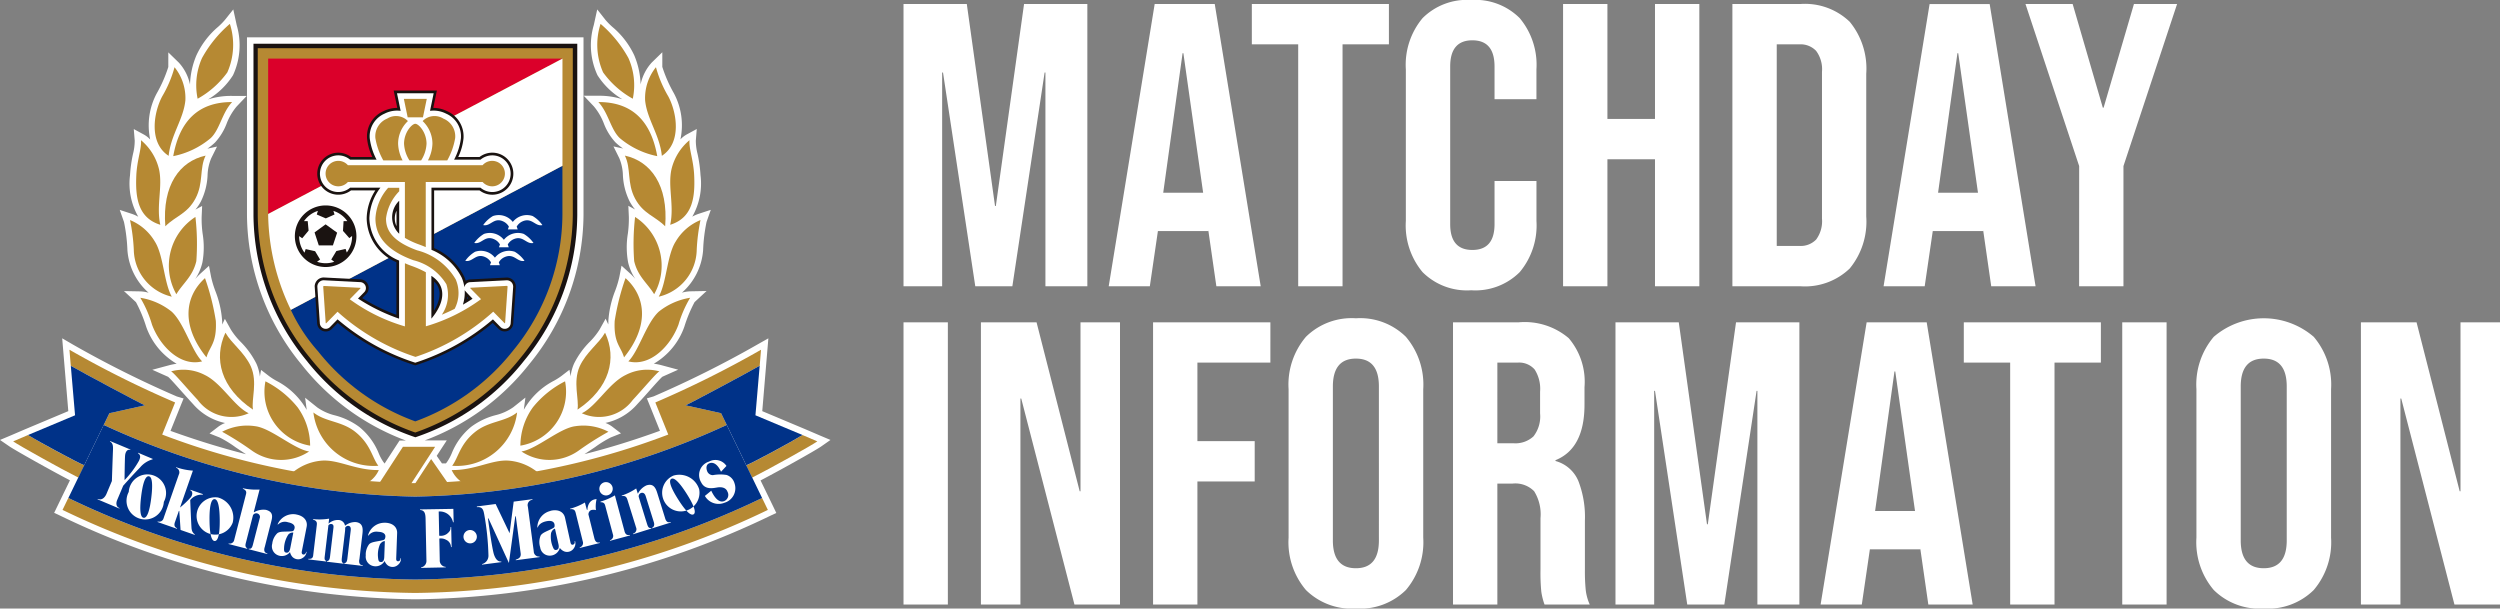 <svg xmlns="http://www.w3.org/2000/svg" xmlns:xlink="http://www.w3.org/1999/xlink" width="117.821" height="28.68" viewBox="0 0 117.821 28.68">
  <rect x="0" y="0" width="117.821" height="28.68" fill="#808080" stroke="none"/>
  <defs>
    <clipPath id="clip-path">
      <rect id="矩形_13" data-name="矩形 13" width="39.139" height="27.797" fill="none"/>
    </clipPath>
  </defs>
  <g id="logo_header" transform="translate(-16 -8.51)">
    <path id="路径_57704" data-name="路径 57704" d="M.779-13.3H3.762l1.33,9.519H5.13L6.46-13.3H9.443V0H7.467V-10.07H7.429L5.909,0H4.161L2.641-10.07H2.6V0H.779Zm11.837,0h2.831L17.613,0h-2.09l-.38-2.641V-2.6H12.768L12.388,0H10.45ZM14.9-4.408l-.931-6.574h-.038l-.912,6.574ZM19.38-11.4H17.195v-1.9h6.46v1.9H21.47V0H19.38ZM27.531.19a2.96,2.96,0,0,1-2.29-.855,3.429,3.429,0,0,1-.788-2.413v-7.144a3.429,3.429,0,0,1,.788-2.413,2.96,2.96,0,0,1,2.29-.855,2.96,2.96,0,0,1,2.289.855,3.429,3.429,0,0,1,.788,2.413v1.406H28.633v-1.539q0-1.235-1.045-1.235t-1.045,1.235v7.429q0,1.216,1.045,1.216t1.045-1.216V-4.959h1.976v1.881A3.429,3.429,0,0,1,29.82-.665,2.96,2.96,0,0,1,27.531.19ZM31.863-13.3h2.09v5.415h2.242V-13.3h2.09V0h-2.09V-5.985H33.953V0h-2.09Zm7.98,0h3.192a3.044,3.044,0,0,1,2.337.836,3.472,3.472,0,0,1,.779,2.451v6.726a3.472,3.472,0,0,1-.779,2.451A3.044,3.044,0,0,1,43.035,0H39.843ZM43-1.9a1.01,1.01,0,0,0,.789-.3,1.45,1.45,0,0,0,.276-.988v-6.916a1.45,1.45,0,0,0-.276-.988A1.01,1.01,0,0,0,43-11.4H41.933v9.5Zm6.137-11.4h2.831L54.131,0h-2.09l-.38-2.641V-2.6H49.286L48.906,0H46.968Zm2.28,8.892-.931-6.574h-.038l-.912,6.574Zm4.769-1.254L53.656-13.3h2.223L57.3-8.417h.038L58.767-13.3H60.8L58.273-5.662V0h-2.09ZM.779,1.7h2.09V15H.779Zm3.648,0H7.049L9.082,9.661H9.12V1.7h1.862V15H8.835L6.327,5.291H6.289V15H4.427Zm8.113,0h5.529V3.6H14.63V7.3h2.7V9.2h-2.7V15H12.54ZM22.1,15.19a3.068,3.068,0,0,1-2.356-.874,3.48,3.48,0,0,1-.817-2.47V4.854a3.48,3.48,0,0,1,.817-2.47A3.068,3.068,0,0,1,22.1,1.51a3.068,3.068,0,0,1,2.356.874,3.48,3.48,0,0,1,.817,2.47v6.992a3.48,3.48,0,0,1-.817,2.47A3.068,3.068,0,0,1,22.1,15.19Zm0-1.9q1.083,0,1.083-1.311V4.721q0-1.311-1.083-1.311T21.014,4.721v7.258Q21.014,13.29,22.1,13.29ZM26.676,1.7h3.1a3.2,3.2,0,0,1,2.356.75,3.17,3.17,0,0,1,.741,2.309v.817q0,2.071-1.368,2.622v.038a1.631,1.631,0,0,1,1.074.931,4.688,4.688,0,0,1,.313,1.881v2.337a8.936,8.936,0,0,0,.038.921,2.312,2.312,0,0,0,.19.694H30.989a3.046,3.046,0,0,1-.152-.608,9.146,9.146,0,0,1-.038-1.026V10.934A2.064,2.064,0,0,0,30.5,9.661,1.246,1.246,0,0,0,29.488,9.3h-.722V15h-2.09Zm2.85,5.7a1.254,1.254,0,0,0,.941-.323,1.526,1.526,0,0,0,.313-1.083V4.968a1.688,1.688,0,0,0-.257-1.045.969.969,0,0,0-.807-.323h-.95V7.4Zm4.807-5.7h2.983l1.33,9.519h.038L40.014,1.7H43V15H41.021V4.93h-.038L39.463,15H37.715L36.195,4.93h-.038V15H34.333Zm11.837,0H49L51.167,15h-2.09l-.38-2.641V12.4H46.322l-.38,2.6H44Zm2.28,8.892-.931-6.574h-.038l-.912,6.574ZM52.934,3.6H50.749V1.7h6.46V3.6H55.024V15h-2.09Zm5.282-1.9h2.09V15h-2.09Zm6.669,13.49a3.068,3.068,0,0,1-2.356-.874,3.48,3.48,0,0,1-.817-2.47V4.854a3.48,3.48,0,0,1,.817-2.47,3.612,3.612,0,0,1,4.712,0,3.48,3.48,0,0,1,.817,2.47v6.992a3.48,3.48,0,0,1-.817,2.47A3.068,3.068,0,0,1,64.885,15.19Zm0-1.9q1.083,0,1.083-1.311V4.721q0-1.311-1.083-1.311T63.8,4.721v7.258Q63.8,13.29,64.885,13.29ZM69.464,1.7h2.622l2.033,7.961h.038V1.7h1.862V15H73.872L71.364,5.291h-.038V15H69.464Z" transform="translate(57.802 22)" fill="#fff"/>
    <g id="组_25800" data-name="组 25800" transform="translate(16 8.954)">
      <g id="组_7" data-name="组 7" clip-path="url(#clip-path)">
        <path id="路径_125" data-name="路径 125" d="M39.139,20.29l-.5-.211-.7-.3-.055-.023-1.96-.823.178-2.12.063-.753.047-.559-.489.276A49.338,49.338,0,0,1,30.8,18.239l-.314.092.122.3.494,1.228c-1.175.427-2.364.8-3.557,1.1.18-.118.349-.231.5-.332a5.34,5.34,0,0,1,.737-.454l.484-.193-.413-.317a1.3,1.3,0,0,0-.321-.175,2.751,2.751,0,0,0,1.506-.889c.21-.225.421-.462.607-.672.22-.248.493-.554.574-.617l.743-.331-.807-.217a2.6,2.6,0,0,0-.341-.066,3.273,3.273,0,0,0,1.441-1.751,6.556,6.556,0,0,1,.479-1.151l.565-.523-.779.015a1.586,1.586,0,0,0-.383.064,2.956,2.956,0,0,0,1-2.006,7.9,7.9,0,0,1,.162-1.33l.2-.569-.574.188a1.785,1.785,0,0,0-.3.135,3.146,3.146,0,0,0,.389-1.958,6.377,6.377,0,0,0-.141-1.007,2.547,2.547,0,0,1-.08-.621l.044-.546-.481.261a1.215,1.215,0,0,0-.288.227,3.2,3.2,0,0,0-.308-2.172,6.464,6.464,0,0,1-.546-1.244v-.69l-.5.487a2.189,2.189,0,0,0-.523,1.03,3.828,3.828,0,0,0-.3-1.373A3.908,3.908,0,0,0,28.859.823a3.277,3.277,0,0,1-.324-.329L28.146,0l-.135.617-.027.122A3.359,3.359,0,0,0,28.158,3.1a3.512,3.512,0,0,0,1.174,1.134A3.532,3.532,0,0,0,28.2,4.069l-.688,0,.475.5a2.832,2.832,0,0,1,.469.8,2.755,2.755,0,0,0,.553.9,2.909,2.909,0,0,0,.357.287l-.455-.1.275.554a2.227,2.227,0,0,1,.17.791,3.1,3.1,0,0,0,.314,1.24,2.293,2.293,0,0,0,.26.387l-.317-.172.024.525a5.188,5.188,0,0,1-.047.784,3.968,3.968,0,0,0,.011,1.352,2.377,2.377,0,0,0,.341.785,2.953,2.953,0,0,0-.259-.269l-.392-.356-.1.521a4.673,4.673,0,0,1-.2.664,4.737,4.737,0,0,0-.319,1.392c0,.067,0,.13-.005.191l-.125-.27-.283.509a3.373,3.373,0,0,1-.457.573,3.928,3.928,0,0,0-.749,1.037,2.077,2.077,0,0,0-.161.6l-.054-.311-.389.3a3.058,3.058,0,0,1-.341.216,3.466,3.466,0,0,0-1.231,1.068c-.07.1-.132.2-.191.3l.076-.574-.575.457a2.44,2.44,0,0,1-.825.371,3.316,3.316,0,0,0-1.153.547,3.1,3.1,0,0,0-.918,1.249,2.206,2.206,0,0,1-.215.4l-.06.079-.187,0-.247-.357.174-.269.3-.458h-1.04a11.24,11.24,0,0,0,4.913-3.576A11.191,11.191,0,0,0,27.5,9.7c0-.009,0-8.086,0-8.086v-.3H11.64V9.695a11.2,11.2,0,0,0,2.577,7.047,11.24,11.24,0,0,0,4.913,3.576h-.3l-.088.135-.617.949-.058-.075a2.206,2.206,0,0,1-.215-.4,3.1,3.1,0,0,0-.918-1.249,3.316,3.316,0,0,0-1.153-.547,2.44,2.44,0,0,1-.825-.371L14.38,18.3l.075.574c-.058-.1-.121-.2-.191-.3a3.466,3.466,0,0,0-1.231-1.068,3.032,3.032,0,0,1-.341-.216l-.389-.3-.055.311a2.077,2.077,0,0,0-.161-.6,3.928,3.928,0,0,0-.749-1.037,3.373,3.373,0,0,1-.457-.573l-.283-.509-.125.27c0-.061,0-.124-.005-.191a4.737,4.737,0,0,0-.319-1.392,4.7,4.7,0,0,1-.2-.664l-.1-.521-.392.356a2.953,2.953,0,0,0-.259.269,2.377,2.377,0,0,0,.341-.785,3.962,3.962,0,0,0,.011-1.352,5.186,5.186,0,0,1-.047-.784l.023-.525-.317.172a2.293,2.293,0,0,0,.26-.387,3.1,3.1,0,0,0,.314-1.24,2.227,2.227,0,0,1,.17-.791l.275-.554-.455.1a2.909,2.909,0,0,0,.357-.287,2.751,2.751,0,0,0,.553-.9,2.832,2.832,0,0,1,.469-.8l.475-.5-.688,0a3.533,3.533,0,0,0-1.137.167A3.512,3.512,0,0,0,10.982,3.1,3.359,3.359,0,0,0,11.155.739L11.129.617,10.994,0S10.6.494,10.6.494a3.253,3.253,0,0,1-.324.329A3.908,3.908,0,0,0,9.255,2.168a3.828,3.828,0,0,0-.3,1.373,2.19,2.19,0,0,0-.523-1.03l-.5-.487v.69a6.463,6.463,0,0,1-.546,1.244,3.2,3.2,0,0,0-.308,2.172A1.211,1.211,0,0,0,6.786,5.9l-.481-.261.044.546a2.536,2.536,0,0,1-.08.621,6.377,6.377,0,0,0-.141,1.007,3.146,3.146,0,0,0,.389,1.958,1.785,1.785,0,0,0-.3-.135l-.574-.188.2.569a7.857,7.857,0,0,1,.162,1.33,2.957,2.957,0,0,0,1,2.006,1.586,1.586,0,0,0-.383-.064l-.779-.015.565.523a6.534,6.534,0,0,1,.479,1.151A3.274,3.274,0,0,0,8.326,16.7a2.6,2.6,0,0,0-.341.066l-.807.217.743.331c.081.063.353.369.574.617.186.209.4.447.607.672a2.751,2.751,0,0,0,1.506.889,1.3,1.3,0,0,0-.321.175l-.413.317.484.193a5.354,5.354,0,0,1,.737.454c.149.1.318.214.5.332-1.194-.306-2.384-.676-3.559-1.1l.494-1.228.122-.3-.314-.092a49.289,49.289,0,0,1-4.918-2.458L2.931,15.5l.047.559.063.753.178,2.12-1.96.823-.055.023-.7.3L0,20.29l.449.308c.3.2,1.955,1.129,2.847,1.594l-.34.7-.272.562-.132.272.274.127A39.374,39.374,0,0,0,19.57,27.8a39.374,39.374,0,0,0,16.743-3.941l.274-.127-.131-.272-.272-.562-.34-.7c.892-.465,2.552-1.392,2.847-1.594Z" transform="translate(0 0)" fill="#fff"/>
        <path id="路径_126" data-name="路径 126" d="M79.186,92.295l1.267-1.95H78.936l-1.267,1.95Z" transform="translate(-59.947 -69.731)" fill="#b68933"/>
        <path id="路径_127" data-name="路径 127" d="M85.378,94.154h1.727l-.889-1.283Z" transform="translate(-65.897 -71.681)" fill="#b68933"/>
        <path id="路径_128" data-name="路径 128" d="M38.564,19.134c-1.61-.008-2.486.91-2.778,2.549a3.94,3.94,0,0,0,1.766-.851c.431-.408.535-1.2,1.012-1.7" transform="translate(-27.621 -14.768)" fill="#b68933"/>
        <path id="路径_129" data-name="路径 129" d="M32.607,16.117c.1-.987.706-1.736.789-2.621a2.32,2.32,0,0,0-.511-1.556,5.6,5.6,0,0,1-.581,1.374c-.407.762-.64,2.189.3,2.8" transform="translate(-24.659 -9.216)" fill="#b68933"/>
        <path id="路径_130" data-name="路径 130" d="M40.6,6.5a4.281,4.281,0,0,0,1.4-1.242,3.215,3.215,0,0,0,.119-2.286,5.8,5.8,0,0,0-1.312,1.61A3.146,3.146,0,0,0,40.6,6.5" transform="translate(-31.286 -2.291)" fill="#b68933"/>
        <path id="路径_131" data-name="路径 131" d="M35.99,30.192c-1.216.265-2.055,1.388-1.9,3.332.48-.485,1.029-.578,1.419-1.308s.179-1.42.48-2.024" transform="translate(-26.298 -23.303)" fill="#b68933"/>
        <path id="路径_132" data-name="路径 132" d="M29.258,31c-.2-.9.123-1.811-.063-2.625a2.553,2.553,0,0,0-.847-1.362c.033.405-.187.924-.221,1.666-.047,1.041.078,1.994,1.131,2.321" transform="translate(-21.703 -20.85)" fill="#b68933"/>
        <path id="路径_133" data-name="路径 133" d="M36.228,42.857a2.736,2.736,0,0,0-.9,3.643c.307-.512.775-.837.942-1.56a11.13,11.13,0,0,0-.043-2.083" transform="translate(-27.017 -33.078)" fill="#b68933"/>
        <path id="路径_134" data-name="路径 134" d="M28.807,47.1c-.374-.667-.388-1.961-.8-2.6a2.422,2.422,0,0,0-1.168-1.011,8.94,8.94,0,0,1,.178,1.405A2.311,2.311,0,0,0,28.807,47.1" transform="translate(-20.711 -33.562)" fill="#b68933"/>
        <path id="路径_135" data-name="路径 135" d="M39.712,55.5c-1.006.912-1.088,2.3.07,3.734.152-.529.494-.658.441-1.717a11.271,11.271,0,0,0-.511-2.017" transform="translate(-30.051 -42.836)" fill="#b68933"/>
        <path id="路径_136" data-name="路径 136" d="M31.9,62.557c-.5-.5-.84-1.792-1.432-2.341a3.156,3.156,0,0,0-1.481-.656,5.413,5.413,0,0,1,.549,1.261c.363.993,1.325,2,2.363,1.736" transform="translate(-22.374 -45.97)" fill="#b68933"/>
        <path id="路径_137" data-name="路径 137" d="M45.688,66.789c-.564,1.214-.222,2.6,1.3,3.622-.082-.491.227-1.291-.1-2.035-.3-.665-.916-1.086-1.194-1.586" transform="translate(-35.066 -51.55)" fill="#b68933"/>
        <path id="路径_138" data-name="路径 138" d="M38.987,76.457c-.676-.318-1.273-1.418-2.064-1.8a2.188,2.188,0,0,0-1.591-.171c.128.057.7.747,1.257,1.348a1.974,1.974,0,0,0,2.4.626" transform="translate(-27.27 -57.428)" fill="#b68933"/>
        <path id="路径_139" data-name="路径 139" d="M54.677,76.817a2.578,2.578,0,0,0,2.106,3.032,3.115,3.115,0,0,0-.593-1.811,4.647,4.647,0,0,0-1.513-1.221" transform="translate(-42.167 -59.29)" fill="#b68933"/>
        <path id="路径_140" data-name="路径 140" d="M49.976,87.208c-.718-.11-1.8-1.105-2.546-1.192a2.532,2.532,0,0,0-1.552.263,14.272,14.272,0,0,1,1.4.886,2.378,2.378,0,0,0,2.7.042" transform="translate(-35.409 -66.375)" fill="#b68933"/>
        <path id="路径_141" data-name="路径 141" d="M64.732,83.246a2.862,2.862,0,0,0,3.06,2.513c-.29-.377-.358-1.015-1.083-1.595-.653-.522-1.407-.464-1.977-.918" transform="translate(-49.962 -64.252)" fill="#b68933"/>
        <path id="路径_142" data-name="路径 142" d="M64.144,93.625c-1.093.022-1.923-.516-2.722-.44a2.475,2.475,0,0,0-1.448.649,6.566,6.566,0,0,1,1.444.453c1.023.39,2.3.284,2.726-.662" transform="translate(-46.29 -71.917)" fill="#b68933"/>
        <path id="路径_143" data-name="路径 143" d="M123.577,19.134c1.611-.008,2.486.91,2.778,2.549a3.941,3.941,0,0,1-1.766-.851c-.431-.408-.535-1.2-1.012-1.7" transform="translate(-95.38 -14.768)" fill="#b68933"/>
        <path id="路径_144" data-name="路径 144" d="M134.02,16.117c-.1-.987-.707-1.736-.789-2.621a2.319,2.319,0,0,1,.511-1.556,5.607,5.607,0,0,0,.581,1.374c.407.762.64,2.189-.3,2.8" transform="translate(-102.828 -9.216)" fill="#b68933"/>
        <path id="路径_145" data-name="路径 145" d="M125.02,6.5a4.281,4.281,0,0,1-1.4-1.242,3.215,3.215,0,0,1-.119-2.286,5.8,5.8,0,0,1,1.312,1.61A3.146,3.146,0,0,1,125.02,6.5" transform="translate(-95.197 -2.291)" fill="#b68933"/>
        <path id="路径_146" data-name="路径 146" d="M129.063,30.192c1.216.265,2.055,1.388,1.9,3.332-.48-.485-1.029-.578-1.419-1.308s-.179-1.42-.48-2.024" transform="translate(-99.615 -23.303)" fill="#b68933"/>
        <path id="路径_147" data-name="路径 147" d="M138.428,31c.2-.9-.123-1.811.063-2.625a2.553,2.553,0,0,1,.847-1.362c-.033.405.187.924.221,1.666.047,1.041-.078,1.994-1.131,2.321" transform="translate(-106.843 -20.85)" fill="#b68933"/>
        <path id="路径_148" data-name="路径 148" d="M130.83,42.857a2.735,2.735,0,0,1,.9,3.643c-.306-.512-.775-.837-.941-1.56a11.11,11.11,0,0,1,.043-2.083" transform="translate(-100.901 -33.078)" fill="#b68933"/>
        <path id="路径_149" data-name="路径 149" d="M136.059,47.1c.374-.667.388-1.961.8-2.6a2.424,2.424,0,0,1,1.168-1.011,8.924,8.924,0,0,0-.178,1.405,2.311,2.311,0,0,1-1.794,2.207" transform="translate(-105.014 -33.562)" fill="#b68933"/>
        <path id="路径_150" data-name="路径 150" d="M127.453,55.5c1.006.912,1.088,2.3-.07,3.734-.152-.529-.494-.658-.441-1.717a11.271,11.271,0,0,1,.511-2.017" transform="translate(-97.973 -42.836)" fill="#b68933"/>
        <path id="路径_151" data-name="路径 151" d="M129.784,62.557c.5-.5.84-1.792,1.432-2.341a3.157,3.157,0,0,1,1.481-.656,5.424,5.424,0,0,0-.549,1.261c-.363.993-1.325,2-2.363,1.736" transform="translate(-100.171 -45.97)" fill="#b68933"/>
        <path id="路径_152" data-name="路径 152" d="M120.415,66.789c.564,1.214.222,2.6-1.3,3.622.082-.491-.226-1.291.1-2.035.3-.665.915-1.086,1.194-1.586" transform="translate(-91.897 -51.55)" fill="#b68933"/>
        <path id="路径_153" data-name="路径 153" d="M120.187,76.457c.676-.318,1.273-1.418,2.064-1.8a2.188,2.188,0,0,1,1.591-.171c-.128.057-.7.747-1.257,1.348a1.974,1.974,0,0,1-2.4.626" transform="translate(-92.764 -57.428)" fill="#b68933"/>
        <path id="路径_154" data-name="路径 154" d="M109.589,76.817a2.578,2.578,0,0,1-2.106,3.032,3.115,3.115,0,0,1,.593-1.811,4.647,4.647,0,0,1,1.513-1.221" transform="translate(-82.958 -59.29)" fill="#b68933"/>
        <path id="路径_155" data-name="路径 155" d="M107.7,87.208c.718-.11,1.8-1.105,2.546-1.192a2.532,2.532,0,0,1,1.552.263,14.272,14.272,0,0,0-1.4.886,2.378,2.378,0,0,1-2.7.042" transform="translate(-83.124 -66.375)" fill="#b68933"/>
        <path id="路径_156" data-name="路径 156" d="M96.454,83.246a2.862,2.862,0,0,1-3.06,2.513c.29-.377.358-1.015,1.083-1.595.653-.522,1.407-.464,1.977-.918" transform="translate(-72.084 -64.252)" fill="#b68933"/>
        <path id="路径_157" data-name="路径 157" d="M93.29,93.625c1.093.022,1.923-.516,2.722-.44a2.475,2.475,0,0,1,1.448.649,6.569,6.569,0,0,0-1.444.453c-1.023.39-2.3.284-2.725-.662" transform="translate(-72.004 -71.917)" fill="#b68933"/>
        <path id="路径_158" data-name="路径 158" d="M3.406,87.906l-.7.3c.3.208,2.279,1.309,3.073,1.707l.28-.578c-.277-.1-2.1-1.084-2.65-1.424" transform="translate(-2.086 -67.848)" fill="#b68933"/>
        <path id="路径_159" data-name="路径 159" d="M156.79,87.906l.7.3c-.3.208-2.279,1.309-3.073,1.707l-.28-.578c.277-.1,2.1-1.084,2.65-1.424" transform="translate(-118.97 -67.848)" fill="#b68933"/>
        <path id="路径_160" data-name="路径 160" d="M29.55,105.386a39.1,39.1,0,0,0,16.619-3.914l-.272-.562a38.51,38.51,0,0,1-16.347,3.844A38.51,38.51,0,0,1,13.2,100.91l-.272.562a39.1,39.1,0,0,0,16.619,3.914Z" transform="translate(-9.981 -77.885)" fill="#b68933"/>
        <path id="路径_161" data-name="路径 161" d="M46.938,70.295a48.3,48.3,0,0,1-4.98,2.484l.609,1.513a34.792,34.792,0,0,1-11.925,2.291,34.794,34.794,0,0,1-11.925-2.291l.609-1.513a48.258,48.258,0,0,1-4.98-2.484l.063.753c.6.348,3.346,1.812,3.494,1.865l-1.675.372-.267.553a36.516,36.516,0,0,0,14.682,3.377,36.516,36.516,0,0,0,14.682-3.377l-.267-.553-1.675-.372c.147-.053,2.89-1.517,3.494-1.865Z" transform="translate(-11.073 -54.256)" fill="#b68933"/>
        <path id="路径_162" data-name="路径 162" d="M5.782,76.862c.549.34,2.372,1.32,2.65,1.424l1.186-2.452,1.675-.372C11.146,75.409,8.4,73.945,7.8,73.6L8,75.932Z" transform="translate(-4.463 -56.804)" fill="#003288"/>
        <path id="路径_163" data-name="路径 163" d="M30.47,93.109a38.507,38.507,0,0,0,16.347-3.844l-1.665-3.442A36.512,36.512,0,0,1,30.47,89.2a36.512,36.512,0,0,1-14.682-3.377l-1.665,3.442A38.507,38.507,0,0,0,30.47,93.109Z" transform="translate(-10.901 -66.24)" fill="#003288"/>
        <path id="路径_164" data-name="路径 164" d="M147.11,76.862c-.549.34-2.372,1.32-2.65,1.424l-1.186-2.452-1.675-.372c.147-.053,2.89-1.517,3.494-1.865l-.2,2.335Z" transform="translate(-109.29 -56.804)" fill="#003288"/>
        <path id="路径_165" data-name="路径 165" d="M67.583,7.089v8.077a10.9,10.9,0,0,1-2.5,6.852,10.95,10.95,0,0,1-5.13,3.617,10.952,10.952,0,0,1-5.13-3.617,10.9,10.9,0,0,1-2.5-6.852V7.089Z" transform="translate(-40.377 -5.471)" fill="#1a1311"/>
        <path id="路径_166" data-name="路径 166" d="M68.085,8.012v7.867a10.753,10.753,0,0,1-2.453,6.715,10.939,10.939,0,0,1-4.971,3.53,10.938,10.938,0,0,1-4.971-3.53,10.75,10.75,0,0,1-2.453-6.715V8.012Z" transform="translate(-41.09 -6.184)" fill="#b68933"/>
        <path id="路径_167" data-name="路径 167" d="M61.343,41.016a10.367,10.367,0,0,0,4.6,3.325,10.366,10.366,0,0,0,4.6-3.325,10.178,10.178,0,0,0,2.334-6.409V32.295l-12.8,6.791a8.071,8.071,0,0,0,1.264,1.93" transform="translate(-46.371 -24.926)" fill="#003288"/>
        <path id="路径_168" data-name="路径 168" d="M55.389,10.165v7.322l13.865-7.322Z" transform="translate(-42.751 -7.846)" fill="#db002a"/>
        <path id="路径_169" data-name="路径 169" d="M55.389,17.487v.039a10.628,10.628,0,0,0,1.07,4.479l12.8-6.791V10.165Z" transform="translate(-42.751 -7.846)" fill="#fff"/>
        <path id="路径_170" data-name="路径 170" d="M62.351,43.4A1.451,1.451,0,1,0,60.9,41.952,1.451,1.451,0,0,0,62.351,43.4" transform="translate(-47.004 -31.26)" fill="#1a1311"/>
        <path id="路径_171" data-name="路径 171" d="M62.783,43.9l-.142.106a1.231,1.231,0,0,0,.81,0l-.142-.106.241-.4.436-.1.055.17a1.274,1.274,0,0,0,.25-.78l-.129.1-.3-.34.028-.46h.176a1.245,1.245,0,0,0-.656-.482l.054.17-.411.184-.426-.184.053-.17a1.247,1.247,0,0,0-.655.483H62.2l.042.445-.3.362-.144-.1a1.274,1.274,0,0,0,.251.78l.055-.17.444.1Z" transform="translate(-47.698 -32.113)" fill="#fff"/>
        <path id="路径_172" data-name="路径 172" d="M65.5,44.4l.544.393-.2.6h-.665l-.2-.612Z" transform="translate(-50.155 -34.271)" fill="#1a1311"/>
        <path id="路径_173" data-name="路径 173" d="M102.134,42.472a.841.841,0,0,0-.937.278.842.842,0,0,0-.937-.278,1.491,1.491,0,0,0-.46.426c.353.082.5-.4.972-.159a.589.589,0,0,1,.24.231l-.048.132h.464l-.048-.132a.589.589,0,0,1,.24-.231c.476-.237.619.241.972.159a1.49,1.49,0,0,0-.459-.426" transform="translate(-77.029 -32.734)" fill="#fff"/>
        <path id="路径_174" data-name="路径 174" d="M100.288,46.163a.841.841,0,0,0-.937.278.842.842,0,0,0-.937-.278,1.489,1.489,0,0,0-.46.426c.353.082.5-.4.972-.159a.591.591,0,0,1,.24.231l-.048.132h.464l-.048-.132a.592.592,0,0,1,.24-.231c.476-.237.62.241.972.159a1.491,1.491,0,0,0-.459-.426" transform="translate(-75.604 -35.583)" fill="#fff"/>
        <path id="路径_175" data-name="路径 175" d="M98.442,49.854a.842.842,0,0,0-.937.278.841.841,0,0,0-.937-.278,1.491,1.491,0,0,0-.46.426c.353.082.5-.4.972-.159a.59.59,0,0,1,.24.231l-.048.133h.464l-.048-.133a.59.59,0,0,1,.24-.231c.476-.237.62.241.972.159a1.49,1.49,0,0,0-.459-.426" transform="translate(-74.18 -38.432)" fill="#fff"/>
        <path id="路径_176" data-name="路径 176" d="M74.362,25.7a.428.428,0,0,0-.327-.127l-1.7.087a.456.456,0,0,0-.214.065,1.991,1.991,0,0,0-.068-.191,2.846,2.846,0,0,0-1.42-1.349V21.465h2.14a.991.991,0,1,0,0-1.574H71.768a2.638,2.638,0,0,0,.249-.873,1.294,1.294,0,0,0-.769-1.285,1.441,1.441,0,0,0-.655-.156l.169-.817H68.727l.169.817a1.441,1.441,0,0,0-.655.156,1.294,1.294,0,0,0-.769,1.285,2.644,2.644,0,0,0,.249.873H66.715a.99.99,0,1,0,0,1.574h1.147a2.51,2.51,0,0,0-.408,1.32,2.286,2.286,0,0,0,1.4,2.064v2.48a8.759,8.759,0,0,1-1.611-.789l.18-.183a.406.406,0,0,0-.271-.7l-1.7-.087a.428.428,0,0,0-.327.127.441.441,0,0,0-.122.279l.116,1.751a.406.406,0,0,0,.7.261l.272-.276a10.729,10.729,0,0,0,3.652,2,10.727,10.727,0,0,0,3.652-2l.27.275a.407.407,0,0,0,.436.1.4.4,0,0,0,.262-.361l.119-1.7a.428.428,0,0,0-.122-.329m-5.5-2.547a.851.851,0,0,1,0-.725Zm1.786,3.953c-.005.009-.011.017-.017.026V25.762c.2.163.46.578.017,1.347m1.533-.529c0-.03.008-.06.011-.09l.05.051-.062.039" transform="translate(-50.173 -12.936)" fill="#1a1311"/>
        <path id="路径_177" data-name="路径 177" d="M74.7,26.22a.3.3,0,0,0-.23-.089l-1.7.087a.286.286,0,0,0-.261.17.6.6,0,0,0-.023.069,1.819,1.819,0,0,0-.122-.443,2.777,2.777,0,0,0-1.43-1.32V21.767h2.31a.864.864,0,1,0,0-1.32H72a2.909,2.909,0,0,0,.322-1.005,1.162,1.162,0,0,0-.7-1.166,1.289,1.289,0,0,0-.755-.131l.171-.828H69.31l.171.828a1.289,1.289,0,0,0-.755.131,1.163,1.163,0,0,0-.7,1.166,2.919,2.919,0,0,0,.322,1.005H67.1a.864.864,0,1,0,0,1.32h1.428a2.5,2.5,0,0,0-.52,1.447,2.2,2.2,0,0,0,1.4,1.986v2.739a8.751,8.751,0,0,1-1.936-.948l.288-.293a.28.28,0,0,0-.187-.481l-1.7-.087a.3.3,0,0,0-.316.321l.116,1.7a.28.28,0,0,0,.484.179l.352-.358a10.669,10.669,0,0,0,3.661,2.043,10.668,10.668,0,0,0,3.661-2.043l.353.358a.28.28,0,0,0,.484-.179l.116-1.7a.3.3,0,0,0-.085-.232m-5.285-2.281a1.075,1.075,0,0,1,0-1.556Zm1.516,4V25.921c.812.535.545,1.373,0,2.017m1.489-.671A1.9,1.9,0,0,0,72.5,26.6c.017.03.233.257.37.4-.124.084-.276.178-.448.276" transform="translate(-50.6 -13.365)" fill="#fff"/>
        <path id="路径_178" data-name="路径 178" d="M84.5,18.474l-.18.87H83.6l-.18-.87Z" transform="translate(-64.387 -14.258)" fill="#b68933"/>
        <path id="路径_179" data-name="路径 179" d="M84.259,25.347a1.6,1.6,0,0,0,.255-.784c0-.544-.374-.941-.53-.941s-.53.4-.53.941a1.6,1.6,0,0,0,.255.784Z" transform="translate(-64.412 -18.232)" fill="#b68933"/>
        <path id="路径_180" data-name="路径 180" d="M87.3,22.278a.779.779,0,0,1,.977-.116.9.9,0,0,1,.556.92,3.229,3.229,0,0,1-.373,1.049h-.91a1.8,1.8,0,0,0,.212-.785,1.462,1.462,0,0,0-.463-1.068" transform="translate(-67.382 -17.016)" fill="#b68933"/>
        <path id="路径_181" data-name="路径 181" d="M79.059,22.278a.778.778,0,0,0-.977-.116.9.9,0,0,0-.556.92,3.229,3.229,0,0,0,.373,1.049h.91a1.8,1.8,0,0,1-.212-.785,1.463,1.463,0,0,1,.463-1.068" transform="translate(-59.835 -17.016)" fill="#b68933"/>
        <path id="路径_182" data-name="路径 182" d="M75.375,53.485l-1.7.087c-.023,0-.028.015-.012.031l.5.508a8.333,8.333,0,0,1-2.6,1.279V52.843a4.721,4.721,0,0,0-.676-.3c-.109-.039-.211-.081-.311-.125v2.976h0a8.338,8.338,0,0,1-2.6-1.279l.5-.508c.016-.016.01-.03-.012-.031l-1.7-.087a.036.036,0,0,0-.038.039l.116,1.7c0,.023.016.028.031.012l.528-.536a10.274,10.274,0,0,0,3.674,2.128A10.276,10.276,0,0,0,74.739,54.7l.527.536c.016.016.03.011.032-.012l.116-1.7a.036.036,0,0,0-.038-.039" transform="translate(-51.493 -40.456)" fill="#b68933"/>
        <path id="路径_183" data-name="路径 183" d="M71.983,35.375V32.3h2.68a.6.6,0,1,0,0-.792H68.313a.6.6,0,1,0,0,.792H71v2.634a3.815,3.815,0,0,0,.675.313c.109.04.212.081.312.123" transform="translate(-51.918 -24.167)" fill="#b68933"/>
        <path id="路径_184" data-name="路径 184" d="M81.362,41.181a2.96,2.96,0,0,0-1.841-1.405c-1.295-.471-1.464-1.057-1.464-1.5a2.215,2.215,0,0,1,.623-1.282v-.165h-.521a2.355,2.355,0,0,0-.6,1.447c0,.88.59,1.531,1.789,1.967a2.533,2.533,0,0,1,1.554,1.131,1.655,1.655,0,0,1-.215,1.437c.213-.088.417-.182.605-.277a1.611,1.611,0,0,0,.065-1.35" transform="translate(-59.865 -28.423)" fill="#b68933"/>
        <path id="路径_185" data-name="路径 185" d="M28.077,97.361a.88.88,0,1,1-1.653-.471.88.88,0,1,1,1.653.471m-.709-1.209c-.179-.022-.293.4-.36.95s-.061.986.118,1.008.293-.4.36-.95.061-.987-.118-1.008" transform="translate(-20.356 -74.15)" fill="#fff"/>
        <path id="路径_186" data-name="路径 186" d="M42.264,101.968a.88.88,0,1,1-.693-1.184.982.982,0,0,1,.693,1.184m-.86-1.106c-.18,0-.239.434-.233.989s.068.986.248.984.239-.434.234-.989-.068-.986-.248-.984" transform="translate(-31.297 -77.782)" fill="#fff"/>
        <path id="路径_187" data-name="路径 187" d="M138.7,96.735a.88.88,0,1,1-1.214-.64.982.982,0,0,1,1.214.64m-1.315-.486c-.152.1.026.494.323.963s.578.8.73.706-.026-.494-.323-.963-.578-.8-.73-.705" transform="translate(-105.75 -74.124)" fill="#fff"/>
        <path id="路径_188" data-name="路径 188" d="M98.5,101.532l0-.03.885-.116.657,1.377.193-1.489.885-.116,0,.03a.25.25,0,0,0-.216.325l.277,2.106a.246.246,0,0,0,.273.243l0,.027-1.121.147,0-.027c.181-.054.252-.142.231-.3s-.229-1.743-.229-1.743l-.025,0-.3,2.2-.965-2.106-.022.009s.19,1.445.29,1.717.224.316.341.312l0,.027-.908.119,0-.027a.406.406,0,0,0,.3-.4,12.476,12.476,0,0,0-.2-1.946c-.035-.177-.066-.366-.344-.336" transform="translate(-76.026 -78.077)" fill="#fff"/>
        <path id="路径_189" data-name="路径 189" d="M111.625,103.473c.382-.092.628.066.685.328l.258,1.168c.014.063.046.117.114.1s.1-.079.081-.173l.019,0a.385.385,0,0,1-.056.34.379.379,0,0,1-.461.147.483.483,0,0,1-.2-.163.489.489,0,0,1-.481.366.451.451,0,0,1-.445-.393.792.792,0,0,1,.024-.558c.092-.143.3-.194.574-.34.072-.039.088-.069.08-.161s-.073-.238-.4-.166-.38.26-.388.279-.024.013-.024,0a.8.8,0,0,1,.615-.767m.033,1.032a1.243,1.243,0,0,0,.071.636c.049.128.083.191.185.167s.124-.122.091-.27l-.164-.73c-.034.008-.123.04-.183.2" transform="translate(-85.681 -79.843)" fill="#fff"/>
        <path id="路径_190" data-name="路径 190" d="M118.606,101.837l.283,1.137c.028.11.088.231.252.193l.007.026-.945.235-.006-.026a.216.216,0,0,0,.146-.28l-.331-1.333c-.026-.1-.052-.209-.263-.188l-.006-.023a2.694,2.694,0,0,0,.7-.293c.044.179.092.34.092.34s.025.019.027,0,0-.474.432-.5a1.452,1.452,0,0,0-.031.519.422.422,0,0,0-.228,0,.217.217,0,0,0-.125.2" transform="translate(-90.877 -78.047)" fill="#fff"/>
        <path id="路径_191" data-name="路径 191" d="M130.455,99.783l-.374-1.2c-.083-.266-.2-.451-.507-.353a.835.835,0,0,0-.4.385.01.01,0,0,1-.01,0l-.074-.24a2.765,2.765,0,0,1-.685.337l.007.023c.193-.038.238.086.27.189l.4,1.283a.216.216,0,0,1-.145.3l.008.026.861-.269-.008-.026c-.135.024-.164-.094-.2-.2-.023-.073-.247-.8-.39-1.268a.167.167,0,0,1,.109-.182c.111-.035.185.032.222.152l.381,1.22c.047.149,0,.235-.083.268l.008.026.878-.274-.008-.026c-.1.032-.2.028-.262-.173" transform="translate(-99.107 -75.799)" fill="#fff"/>
        <path id="路径_192" data-name="路径 192" d="M145.713,93.366l-.258.275c-.125-.286-.324-.487-.549-.4-.175.065-.144.265-.108.36a.287.287,0,0,0,.273.2,1.9,1.9,0,0,1,.644-.009.576.576,0,0,1,.376.391.712.712,0,0,1-.468.917.742.742,0,0,1-.928-.32l.3-.246c.12.256.333.593.606.491a.314.314,0,0,0,.159-.443c-.073-.2-.286-.233-.484-.2s-.578.119-.754-.238a.662.662,0,0,1,.368-.982.627.627,0,0,1,.823.206" transform="translate(-111.475 -71.852)" fill="#fff"/>
        <path id="路径_193" data-name="路径 193" d="M124.423,97.873a.315.315,0,1,1-.388-.231.319.319,0,0,1,.388.231" transform="translate(-95.555 -75.355)" fill="#fff"/>
        <path id="路径_194" data-name="路径 194" d="M125.148,102.053l-.451-1.68a2.909,2.909,0,0,1-.682.294l.008.031c.173-.007.2.089.225.187l.356,1.327a.211.211,0,0,1-.143.277l.007.026.94-.253-.007-.026c-.164.041-.225-.073-.254-.183" transform="translate(-95.718 -77.471)" fill="#fff"/>
        <path id="路径_195" data-name="路径 195" d="M86.764,103.163v.027c.187.014.253.121.259.4,0,0,.039,1.873.041,1.975a.307.307,0,0,1-.256.33v.024l1.165-.024v-.024a.3.3,0,0,1-.281-.324l-.021-1.011a.508.508,0,0,1,.324.06.385.385,0,0,1,.227.34h.029l-.02-.94H88.2c0,.132-.01.188-.17.32a.5.5,0,0,1-.364.086l-.024-1.14a.634.634,0,0,1,.675.508h.029l-.013-.633Z" transform="translate(-66.967 -79.599)" fill="#fff"/>
        <path id="路径_196" data-name="路径 196" d="M20.831,91l-.252.6c-.066.157-.213.327-.412.24l-.009.022,1.024.432.009-.022c-.17-.06-.17-.238-.107-.386l.282-.668s.53-.593.79-.854a1.186,1.186,0,0,1,.594-.388l.008-.02-.691-.291-.008.02c.138.088.122.2.051.355a4.385,4.385,0,0,1-.653.886.061.061,0,0,1-.029.018s.011-.958.026-1.141.107-.314.243-.269l.008-.02-.957-.4-.008.02c.138.078.153.195.143.424-.01.211-.051,1.449-.051,1.449" transform="translate(-15.559 -68.772)" fill="#fff"/>
        <path id="路径_197" data-name="路径 197" d="M57.307,104.273c.387.068.549.311.5.575l-.23,1.174c-.012.063,0,.125.064.139s.121-.033.144-.127l.019,0a.384.384,0,0,1-.187.289.378.378,0,0,1-.481-.049.484.484,0,0,1-.114-.228.489.489,0,0,1-.586.144.452.452,0,0,1-.251-.538.8.8,0,0,1,.245-.5c.141-.095.356-.057.662-.083.081-.007.108-.028.137-.116s.029-.247-.3-.311a.465.465,0,0,0-.467.1c-.014.013-.027,0-.021-.012a.8.8,0,0,1,.87-.458m-.378.962a1.245,1.245,0,0,0-.191.611c-.007.137,0,.208.1.228s.163-.062.192-.211l.144-.734a.275.275,0,0,0-.247.107" transform="translate(-43.354 -80.472)" fill="#fff"/>
        <path id="路径_198" data-name="路径 198" d="M76.446,106.021c.392.006.591.222.581.49s-.041,1.132-.044,1.2.015.125.085.127.115-.052.122-.148h.019a.385.385,0,0,1-.14.315.379.379,0,0,1-.483.026.485.485,0,0,1-.148-.207.489.489,0,0,1-.557.234.452.452,0,0,1-.332-.493.8.8,0,0,1,.163-.535c.125-.115.342-.112.64-.185.079-.02.1-.044.118-.136s-.01-.249-.344-.261a.465.465,0,0,0-.446.172c-.012.016-.027.007-.023-.009a.8.8,0,0,1,.787-.588m-.223,1.009a1.246,1.246,0,0,0-.093.633c.015.137.031.205.136.209s.151-.086.157-.238l.027-.748c-.035,0-.128.008-.227.144" transform="translate(-58.311 -81.83)" fill="#fff"/>
        <path id="路径_199" data-name="路径 199" d="M48.92,101.69l.3-1.178c.062-.24.134-.494-.243-.592a.869.869,0,0,0-.55.11c-.007,0-.013,0-.018-.014l.272-1.053a2.92,2.92,0,0,1-.785-.06l-.006.023c.2.081.169.186.142.291l-.546,2.116a.211.211,0,0,1-.261.171l-.007.026.875.226.007-.026c-.111-.06-.092-.157-.063-.267l.332-1.288a.177.177,0,0,1,.191-.089.172.172,0,0,1,.125.237l-.319,1.238c-.039.151-.084.211-.193.189l-.007.026.875.226.007-.026c-.1-.029-.184-.081-.131-.285" transform="translate(-36.447 -76.336)" fill="#fff"/>
        <path id="路径_200" data-name="路径 200" d="M66.078,107.114l.145-1.22c.033-.277.008-.515-.316-.553a.753.753,0,0,0-.5.171h-.006a.317.317,0,0,0-.316-.269.645.645,0,0,0-.459.173l.028-.236a2.774,2.774,0,0,1-.763.021l0,.024c.2.055.192.159.18.266l-.17,1.425c-.018.155-.119.164-.23.157l0,.027.845.1,0-.027c-.078-.036-.085-.092-.072-.2.01-.082.117-.987.175-1.477a.154.154,0,0,1,.133-.064c.115.014.118.095.1.22l-.156,1.316c-.018.155-.06.2-.144.216l0,.027.776.092,0-.027c-.055-.018-.1-.045-.074-.254.014-.113.145-1.22.145-1.22a1.224,1.224,0,0,0,.01-.19.158.158,0,0,1,.145-.094c.116.014.13.106.115.231l-.156,1.315c-.018.155-.06.2-.144.216l0,.027.871.1,0-.027c-.108-.013-.193-.056-.168-.265" transform="translate(-49.142 -81.181)" fill="#fff"/>
        <path id="路径_201" data-name="路径 201" d="M34.147,97.469c-.016-.095-.066-1.365-.066-1.365a.685.685,0,0,1,.588-.252l.01-.028-.589-.206-.008.023c.094.033.144.171.026.333a4.344,4.344,0,0,1-.509.484l.608-1.741a2.979,2.979,0,0,1-.789-.161l-.008.023a.229.229,0,0,1,.135.321l-.721,2.063a.211.211,0,0,1-.274.149l-.009.026.913.319.009-.026c-.153-.057-.139-.185-.1-.293l.181-.518.022-.008.06.9.666.233.008-.023a.338.338,0,0,1-.151-.256" transform="translate(-25.116 -72.981)" fill="#fff"/>
        <path id="路径_202" data-name="路径 202" d="M96.364,107.828a.315.315,0,1,1-.333-.305.32.32,0,0,1,.333.305" transform="translate(-73.891 -82.988)" fill="#fff"/>
      </g>
    </g>
  </g>
</svg>
